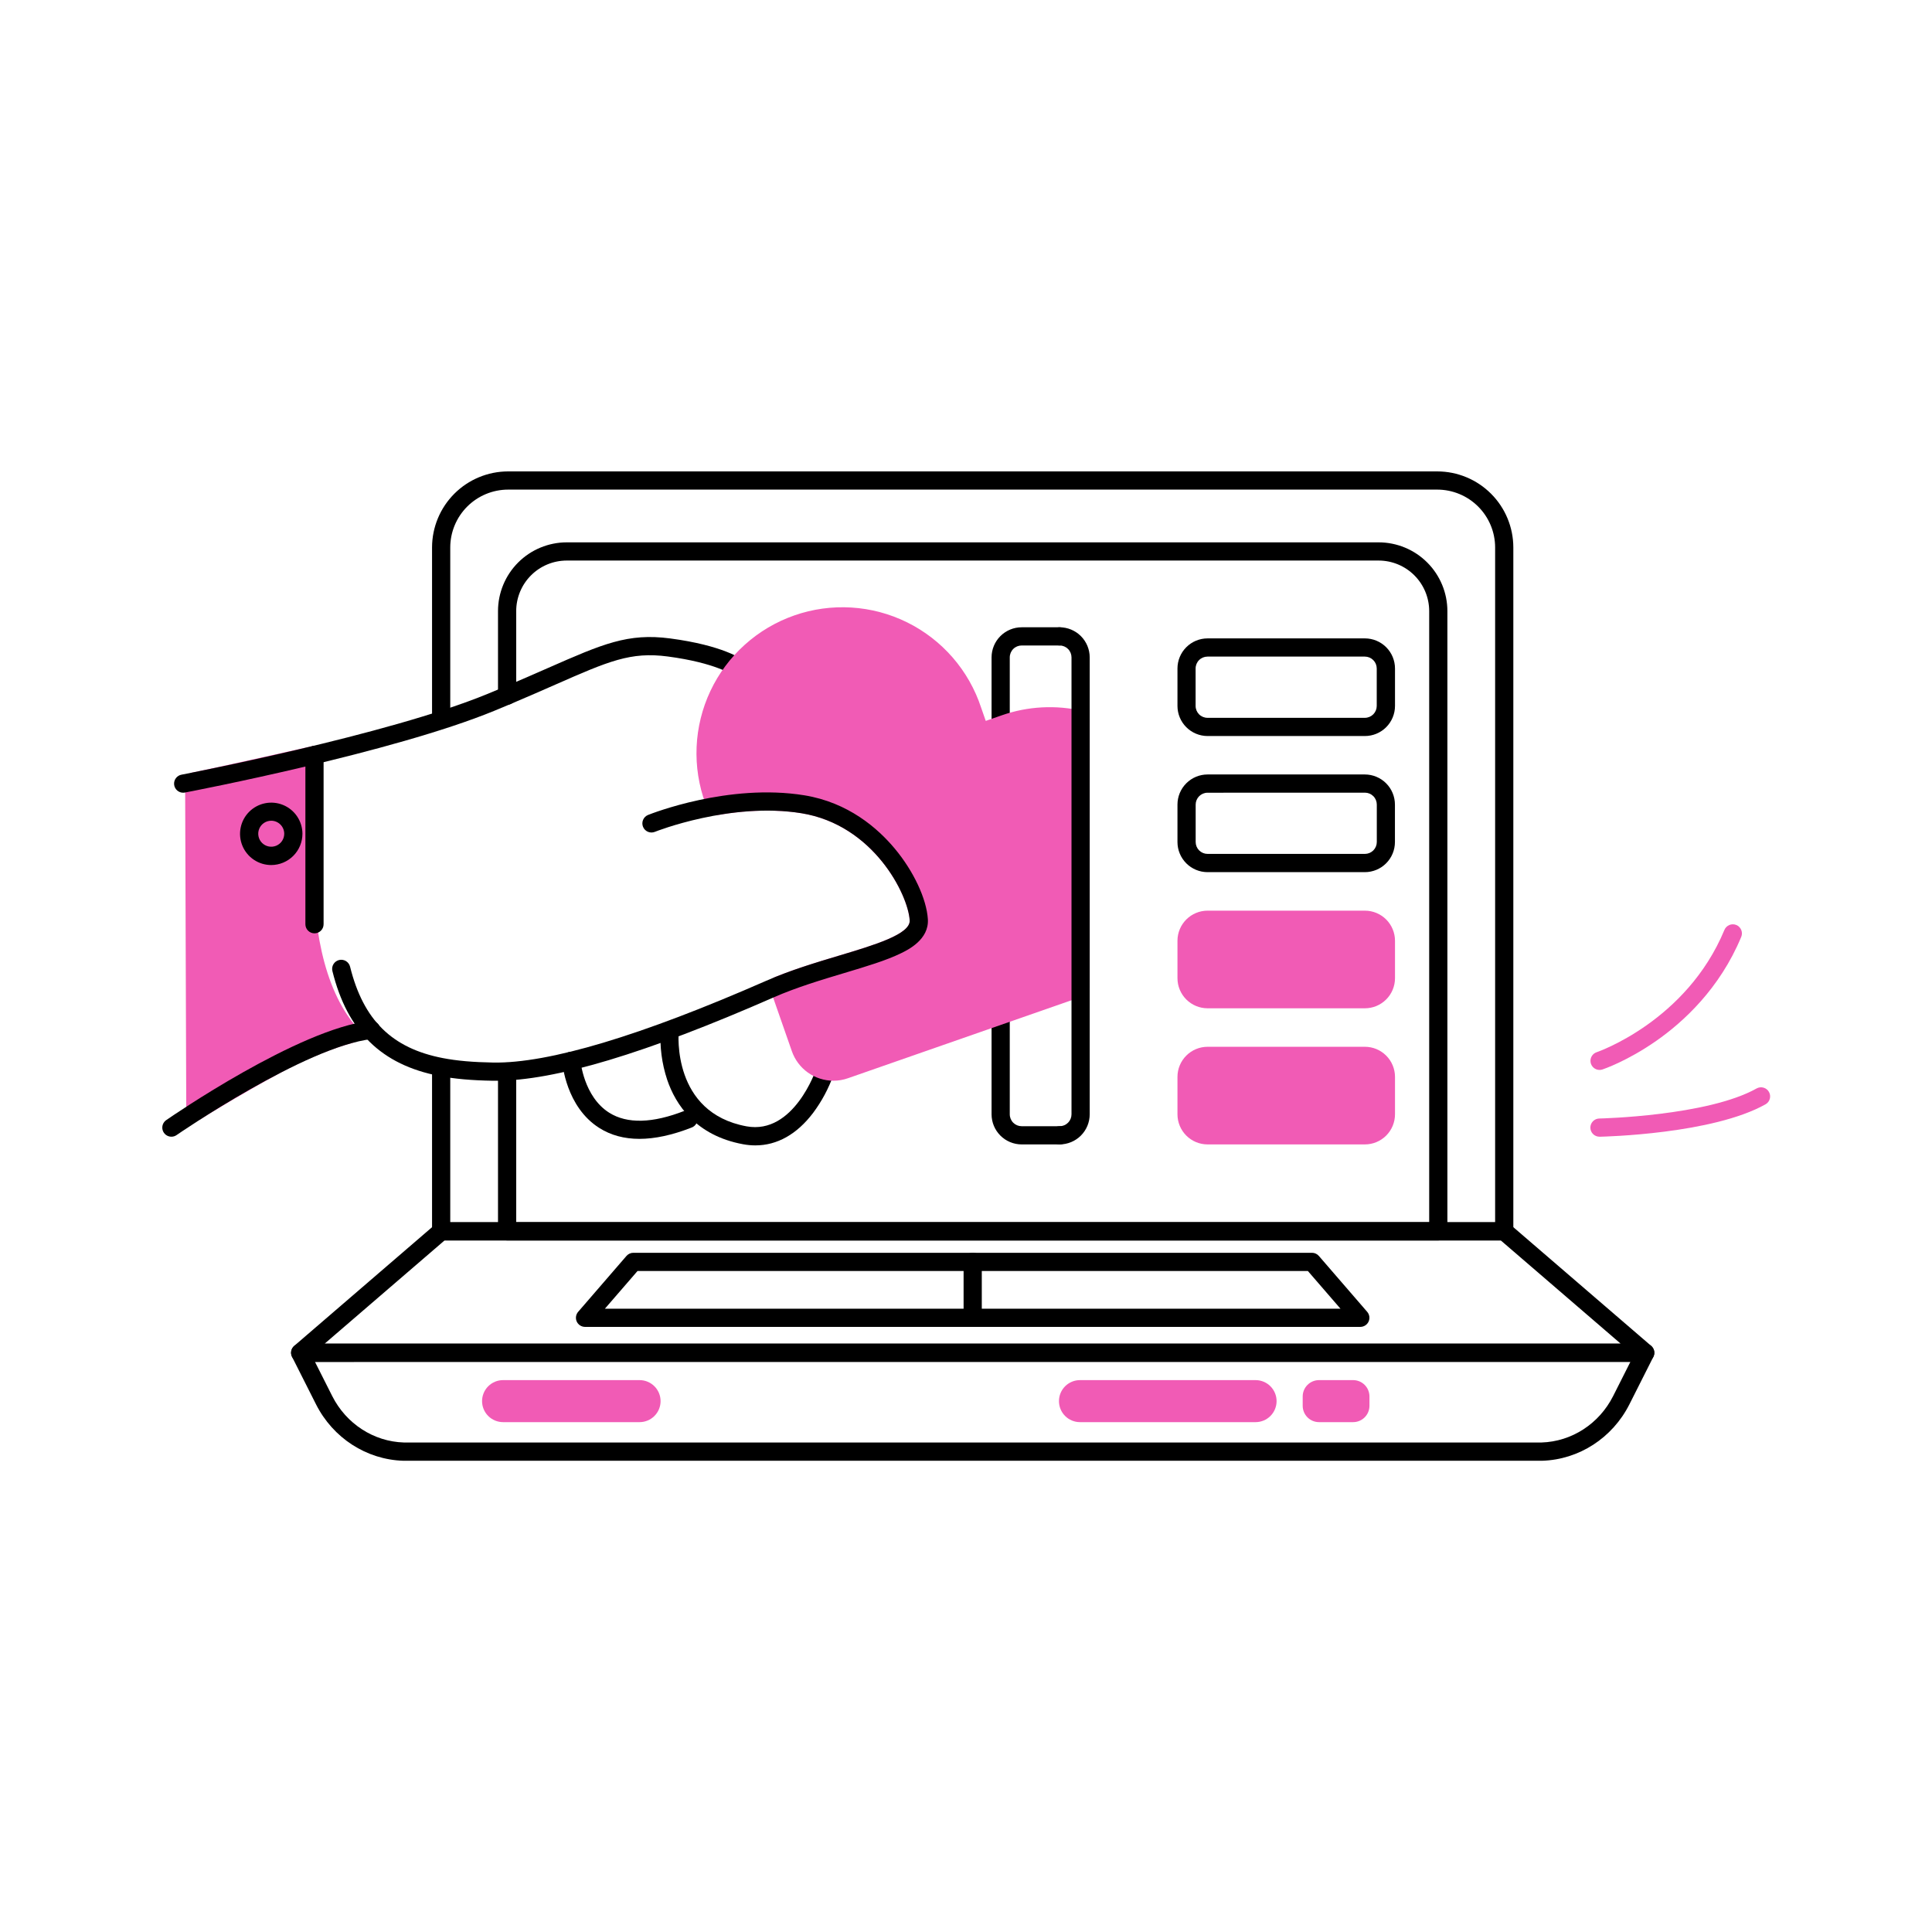 <svg width="3000" height="3000" viewBox="0 0 3000 3000" fill="none" xmlns="http://www.w3.org/2000/svg">
<path d="M2335.76 1926.18H685.019C681.272 1926.18 677.677 1924.69 675.027 1922.04C672.377 1919.39 670.889 1915.79 670.889 1912.05V1664.06C670.889 1660.31 672.377 1656.71 675.027 1654.06C677.677 1651.41 681.272 1649.92 685.019 1649.92C688.767 1649.92 692.361 1651.41 695.011 1654.06C697.661 1656.71 699.15 1660.31 699.15 1664.06V1897.92H2321.63V850.092C2321.61 826.277 2312.14 803.444 2295.3 786.603C2278.46 769.761 2255.63 760.288 2231.82 760.261H788.98C765.164 760.288 742.331 769.761 725.49 786.601C708.649 803.442 699.177 826.275 699.15 850.092V1114.54C699.15 1118.28 697.661 1121.88 695.011 1124.53C692.361 1127.18 688.767 1128.67 685.019 1128.67C681.272 1128.67 677.677 1127.18 675.027 1124.53C672.377 1121.88 670.889 1118.28 670.889 1114.54V850.092C670.921 818.782 683.373 788.763 705.512 766.624C727.652 744.484 757.67 732.032 788.98 732H2231.82C2263.12 732.037 2293.14 744.492 2315.27 766.631C2337.41 788.77 2349.86 818.785 2349.89 850.092V1912.05C2349.89 1913.9 2349.52 1915.74 2348.81 1917.45C2348.1 1919.17 2347.06 1920.73 2345.75 1922.04C2344.44 1923.35 2342.88 1924.39 2341.16 1925.1C2339.45 1925.81 2337.61 1926.18 2335.76 1926.18Z" fill="black"/>
<path d="M2233.37 1926.18H787.427C783.68 1926.18 780.086 1924.69 777.436 1922.04C774.786 1919.39 773.297 1915.79 773.297 1912.05V1664.06C773.297 1660.31 774.786 1656.71 777.436 1654.06C780.086 1651.41 783.68 1649.92 787.427 1649.92C791.175 1649.92 794.769 1651.41 797.419 1654.06C800.069 1656.71 801.558 1660.31 801.558 1664.06V1897.92H2219.24V948.865C2219.22 928.068 2210.94 908.13 2196.24 893.425C2181.53 878.719 2161.59 870.446 2140.8 870.419H880.003C859.205 870.441 839.264 878.712 824.558 893.419C809.851 908.126 801.579 928.066 801.558 948.865V1080.22C801.558 1083.97 800.069 1087.56 797.419 1090.21C794.769 1092.86 791.175 1094.35 787.427 1094.35C783.68 1094.35 780.086 1092.86 777.436 1090.21C774.786 1087.56 773.297 1083.97 773.297 1080.22V948.865C773.329 920.574 784.581 893.452 804.586 873.447C824.59 853.443 851.713 842.19 880.003 842.158H2140.8C2169.09 842.19 2196.21 853.443 2216.21 873.447C2236.22 893.452 2247.47 920.574 2247.5 948.865V1912.05C2247.5 1915.79 2246.01 1919.39 2243.36 1922.04C2240.71 1924.69 2237.12 1926.18 2233.37 1926.18Z" fill="black"/>
<path d="M2119.34 1142.9H1874.98C1862.61 1142.85 1850.77 1137.92 1842.03 1129.16C1833.3 1120.41 1828.38 1108.55 1828.37 1096.18V1038.01C1828.38 1025.62 1833.31 1013.75 1842.07 1004.99C1850.82 996.237 1862.7 991.311 1875.08 991.295H2119.44C2131.82 991.311 2143.69 996.237 2152.45 1004.99C2161.21 1013.75 2166.13 1025.62 2166.15 1038.01V1096.18C2166.13 1108.59 2161.19 1120.47 2152.41 1129.23C2143.64 1137.99 2131.74 1142.91 2119.34 1142.9ZM1874.98 1019.56C1870.09 1019.56 1865.4 1021.51 1861.94 1024.97C1858.48 1028.43 1856.53 1033.11 1856.53 1038.01V1096.18C1856.53 1101.08 1858.48 1105.77 1861.94 1109.23C1865.4 1112.68 1870.09 1114.63 1874.98 1114.63H2119.34C2124.23 1114.63 2128.92 1112.68 2132.38 1109.23C2135.84 1105.77 2137.78 1101.08 2137.79 1096.18V1038.01C2137.78 1033.11 2135.84 1028.43 2132.38 1024.97C2128.92 1021.51 2124.23 1019.56 2119.34 1019.56H1874.98Z" fill="black"/>
<path d="M2119.34 1354.27H1874.98C1862.61 1354.23 1850.77 1349.29 1842.03 1340.54C1833.3 1331.78 1828.38 1319.92 1828.37 1307.56V1249.3C1828.38 1236.92 1833.31 1225.04 1842.07 1216.29C1850.82 1207.53 1862.7 1202.6 1875.08 1202.59H2119.44C2131.8 1202.63 2143.65 1207.57 2152.38 1216.32C2161.12 1225.08 2166.03 1236.93 2166.05 1249.3V1307.48C2166.05 1319.88 2161.14 1331.77 2152.38 1340.54C2143.62 1349.32 2131.73 1354.25 2119.34 1354.27ZM1874.98 1230.93C1870.12 1230.96 1865.47 1232.91 1862.03 1236.35C1858.6 1239.79 1856.65 1244.44 1856.63 1249.3V1307.48C1856.63 1312.37 1858.58 1317.06 1862.04 1320.52C1865.5 1323.98 1870.19 1325.92 1875.08 1325.93H2119.44C2124.33 1325.92 2129.02 1323.98 2132.48 1320.52C2135.94 1317.06 2137.88 1312.37 2137.89 1307.48V1249.3C2137.88 1244.41 2135.94 1239.72 2132.48 1236.26C2129.02 1232.8 2124.33 1230.85 2119.44 1230.85L1874.98 1230.93Z" fill="black"/>
<path d="M2119.34 1428.2H1874.98C1856.99 1428.2 1842.4 1442.78 1842.4 1460.78V1518.96C1842.4 1536.95 1856.99 1551.54 1874.98 1551.54H2119.34C2137.33 1551.54 2151.92 1536.95 2151.92 1518.96V1460.78C2151.92 1442.78 2137.33 1428.2 2119.34 1428.2Z" fill="#F15BB5"/>
<path d="M2119.34 1565.67H1874.98C1862.61 1565.62 1850.77 1560.69 1842.03 1551.93C1833.3 1543.18 1828.38 1531.32 1828.37 1518.96V1460.78C1828.38 1448.39 1833.31 1436.52 1842.07 1427.77C1850.82 1419.01 1862.7 1414.08 1875.08 1414.07H2119.44C2131.82 1414.08 2143.69 1419.01 2152.45 1427.77C2161.21 1436.52 2166.13 1448.39 2166.15 1460.78V1518.96C2166.13 1531.36 2161.19 1543.24 2152.41 1552C2143.64 1560.76 2131.74 1565.68 2119.34 1565.67ZM1874.98 1442.33C1870.09 1442.33 1865.4 1444.28 1861.94 1447.74C1858.48 1451.2 1856.53 1455.89 1856.53 1460.78V1518.96C1856.53 1523.85 1858.48 1528.54 1861.94 1532C1865.4 1535.46 1870.09 1537.4 1874.98 1537.41H2119.34C2124.23 1537.4 2128.92 1535.46 2132.38 1532C2135.84 1528.54 2137.78 1523.85 2137.79 1518.96V1460.78C2137.78 1455.89 2135.84 1451.2 2132.38 1447.74C2128.92 1444.28 2124.23 1442.33 2119.34 1442.33H1874.98Z" fill="#F15BB5"/>
<path d="M2119.34 1639.57H1874.98C1856.99 1639.57 1842.4 1654.16 1842.4 1672.15V1730.33C1842.4 1748.32 1856.99 1762.91 1874.98 1762.91H2119.34C2137.33 1762.91 2151.92 1748.32 2151.92 1730.33V1672.15C2151.92 1654.16 2137.33 1639.57 2119.34 1639.57Z" fill="#F15BB5"/>
<path d="M2119.34 1777.04H1874.98C1862.61 1777 1850.77 1772.06 1842.03 1763.3C1833.3 1754.55 1828.38 1742.69 1828.37 1730.33V1672.15C1828.38 1659.77 1833.31 1647.89 1842.07 1639.14C1850.82 1630.38 1862.7 1625.45 1875.08 1625.44H2119.44C2131.82 1625.45 2143.69 1630.38 2152.45 1639.14C2161.21 1647.89 2166.13 1659.77 2166.15 1672.15V1730.33C2166.13 1742.73 2161.19 1754.62 2152.41 1763.38C2143.64 1772.13 2131.74 1777.05 2119.34 1777.04ZM1874.98 1653.7C1870.09 1653.7 1865.4 1655.65 1861.94 1659.11C1858.48 1662.57 1856.53 1667.26 1856.53 1672.15V1730.33C1856.53 1735.22 1858.48 1739.91 1861.94 1743.37C1865.4 1746.83 1870.09 1748.77 1874.98 1748.78H2119.34C2124.23 1748.77 2128.92 1746.83 2132.38 1743.37C2135.84 1739.91 2137.78 1735.22 2137.79 1730.33V1672.15C2137.78 1667.26 2135.84 1662.57 2132.38 1659.11C2128.92 1655.65 2124.23 1653.7 2119.34 1653.7H1874.98Z" fill="#F15BB5"/>
<path d="M1645.38 1777.04H1586.41C1574.03 1777.02 1562.16 1772.1 1553.4 1763.34C1544.64 1754.58 1539.72 1742.71 1539.7 1730.33V1020.75C1539.72 1008.37 1544.64 996.493 1553.4 987.736C1562.16 978.98 1574.03 974.053 1586.41 974.037H1645.38C1649.13 974.037 1652.72 975.526 1655.37 978.176C1658.02 980.826 1659.51 984.42 1659.51 988.168C1659.51 991.915 1658.02 995.509 1655.37 998.159C1652.72 1000.81 1649.13 1002.3 1645.38 1002.3H1586.41C1581.52 1002.3 1576.83 1004.25 1573.37 1007.71C1569.91 1011.17 1567.97 1015.86 1567.96 1020.75V1730.33C1567.97 1735.22 1569.91 1739.91 1573.37 1743.37C1576.83 1746.83 1581.52 1748.77 1586.41 1748.78H1645.38C1649.13 1748.78 1652.72 1750.27 1655.37 1752.92C1658.02 1755.57 1659.51 1759.16 1659.51 1762.91C1659.51 1766.66 1658.02 1770.25 1655.37 1772.9C1652.72 1775.55 1649.13 1777.04 1645.38 1777.04Z" fill="black"/>
<path d="M2554.68 2114.68H466.095C463.209 2114.68 460.393 2113.8 458.024 2112.15C455.656 2110.5 453.849 2108.17 452.847 2105.46C451.844 2102.75 451.694 2099.81 452.417 2097.01C453.14 2094.22 454.701 2091.71 456.89 2089.83L675.814 1901.33C678.376 1899.13 681.641 1897.92 685.019 1897.92H2335.76C2339.14 1897.91 2342.41 1899.12 2344.98 1901.33L2563.91 2089.83C2566.1 2091.71 2567.66 2094.22 2568.38 2097.02C2569.1 2099.81 2568.95 2102.76 2567.94 2105.47C2566.94 2108.18 2565.13 2110.51 2562.76 2112.16C2560.39 2113.8 2557.57 2114.69 2554.68 2114.68ZM504.127 2086.42H2516.57L2330.47 1926.18H690.267L504.127 2086.42Z" fill="black"/>
<path d="M2389.55 2268.26H631.3C629.625 2268.26 627.929 2268.26 626.253 2268.26C569.024 2266.5 517.084 2232.93 490.7 2180.61L453.537 2106.97C452.451 2104.82 451.936 2102.42 452.038 2100.01C452.141 2097.6 452.859 2095.26 454.124 2093.2C455.388 2091.15 457.158 2089.45 459.264 2088.28C461.369 2087.1 463.741 2086.48 466.154 2086.48H2554.68C2557.09 2086.48 2559.46 2087.1 2561.57 2088.28C2563.67 2089.45 2565.44 2091.15 2566.71 2093.2C2567.97 2095.26 2568.69 2097.6 2568.79 2100.01C2568.9 2102.42 2568.38 2104.82 2567.29 2106.97L2530.15 2180.61C2503.75 2232.93 2451.81 2266.5 2394.6 2268.26C2392.9 2268.24 2391.23 2268.26 2389.55 2268.26ZM489.086 2114.68L515.873 2167.79C537.594 2210.85 580.188 2238.45 627.041 2239.9H631.239H2389.49C2390.88 2239.9 2392.3 2239.9 2393.69 2239.9C2440.54 2238.47 2483.16 2210.85 2504.88 2167.79L2531.69 2114.64L489.086 2114.68Z" fill="black"/>
<path d="M2112.35 2060.38H908.444C905.735 2060.38 903.082 2059.61 900.802 2058.14C898.522 2056.68 896.71 2054.59 895.583 2052.13C894.455 2049.67 894.06 2046.93 894.443 2044.25C894.826 2041.57 895.973 2039.05 897.745 2037L972.799 1950.2C974.125 1948.67 975.764 1947.44 977.607 1946.6C979.449 1945.75 981.452 1945.32 983.478 1945.32H2037.22C2039.25 1945.31 2041.25 1945.75 2043.1 1946.59C2044.95 1947.44 2046.59 1948.67 2047.92 1950.2L2122.97 2037C2124.74 2039.05 2125.89 2041.57 2126.27 2044.25C2126.66 2046.93 2126.26 2049.67 2125.13 2052.13C2124 2054.59 2122.19 2056.68 2119.91 2058.14C2117.63 2059.61 2114.98 2060.38 2112.27 2060.38H2112.35ZM939.309 2032.12H2081.47L2030.84 1973.58H989.957L939.309 2032.12Z" fill="black"/>
<path d="M1510.39 2052.22C1506.64 2052.22 1503.04 2050.73 1500.39 2048.08C1497.74 2045.43 1496.26 2041.84 1496.26 2038.09V1959.36C1496.26 1955.62 1497.74 1952.02 1500.39 1949.37C1503.04 1946.72 1506.64 1945.23 1510.39 1945.23C1514.13 1945.23 1517.73 1946.72 1520.38 1949.37C1523.03 1952.02 1524.52 1955.62 1524.52 1959.36V2038.09C1524.52 2041.84 1523.03 2045.43 1520.38 2048.08C1517.73 2050.73 1514.13 2052.22 1510.39 2052.22Z" fill="black"/>
<path d="M993.106 2157.17H781.087C770.874 2157.17 762.596 2165.45 762.596 2175.66C762.596 2185.88 770.874 2194.16 781.087 2194.16H993.106C1003.32 2194.16 1011.6 2185.88 1011.6 2175.66C1011.6 2165.45 1003.32 2157.17 993.106 2157.17Z" fill="#F15BB5"/>
<path d="M993.126 2208.29H781.166C772.515 2208.29 764.217 2204.85 758.1 2198.73C751.982 2192.61 748.545 2184.32 748.545 2175.66C748.545 2167.01 751.982 2158.72 758.1 2152.6C764.217 2146.48 772.515 2143.04 781.166 2143.04H993.126C1001.78 2143.04 1010.07 2146.48 1016.19 2152.6C1022.31 2158.72 1025.75 2167.01 1025.75 2175.66C1025.75 2184.32 1022.31 2192.61 1016.19 2198.73C1010.07 2204.85 1001.78 2208.29 993.126 2208.29ZM781.166 2171.3C780.01 2171.3 778.901 2171.76 778.083 2172.58C777.266 2173.4 776.806 2174.51 776.806 2175.66C776.806 2176.82 777.266 2177.93 778.083 2178.75C778.901 2179.57 780.01 2180.02 781.166 2180.02H993.126C994.282 2180.02 995.391 2179.57 996.209 2178.75C997.027 2177.93 997.486 2176.82 997.486 2175.66C997.486 2174.51 997.027 2173.4 996.209 2172.58C995.391 2171.76 994.282 2171.3 993.126 2171.3H781.166Z" fill="#F15BB5"/>
<path d="M1949.59 2157.17H1676.9C1666.69 2157.17 1658.41 2165.45 1658.41 2175.66C1658.41 2185.88 1666.69 2194.16 1676.9 2194.16H1949.59C1959.8 2194.16 1968.08 2185.88 1968.08 2175.66C1968.08 2165.45 1959.8 2157.17 1949.59 2157.17Z" fill="#F15BB5"/>
<path d="M1949.59 2208.29H1676.97C1668.32 2208.29 1660.02 2204.85 1653.9 2198.73C1647.78 2192.61 1644.35 2184.32 1644.35 2175.66C1644.35 2167.01 1647.78 2158.72 1653.9 2152.6C1660.02 2146.48 1668.32 2143.04 1676.97 2143.04H1949.65C1958.3 2143.04 1966.6 2146.48 1972.72 2152.6C1978.83 2158.72 1982.27 2167.01 1982.27 2175.66C1982.27 2184.32 1978.83 2192.61 1972.72 2198.73C1966.6 2204.85 1958.3 2208.29 1949.65 2208.29H1949.59ZM1676.97 2171.3C1675.81 2171.3 1674.7 2171.76 1673.89 2172.58C1673.07 2173.4 1672.61 2174.51 1672.61 2175.66C1672.61 2176.82 1673.07 2177.93 1673.89 2178.75C1674.7 2179.57 1675.81 2180.02 1676.97 2180.02H1949.65C1950.81 2180.02 1951.91 2179.57 1952.73 2178.75C1953.55 2177.93 1954.01 2176.82 1954.01 2175.66C1954.01 2174.51 1953.55 2173.4 1952.73 2172.58C1951.91 2171.76 1950.81 2171.3 1949.65 2171.3H1676.97Z" fill="#F15BB5"/>
<path d="M2101.17 2157.17H2048.14C2041.96 2157.17 2036.95 2162.18 2036.95 2168.36V2182.97C2036.95 2189.15 2041.96 2194.16 2048.14 2194.16H2101.17C2107.34 2194.16 2112.35 2189.15 2112.35 2182.97V2168.36C2112.35 2162.18 2107.34 2157.17 2101.17 2157.17Z" fill="#F15BB5"/>
<path d="M2101.16 2208.29H2048.13C2041.42 2208.28 2034.99 2205.6 2030.25 2200.86C2025.5 2196.11 2022.83 2189.68 2022.82 2182.97V2168.36C2022.83 2161.65 2025.5 2155.21 2030.25 2150.47C2034.99 2145.72 2041.42 2143.05 2048.13 2143.04H2101.16C2107.87 2143.05 2114.31 2145.72 2119.05 2150.47C2123.8 2155.21 2126.47 2161.65 2126.48 2168.36V2182.97C2126.47 2189.68 2123.8 2196.11 2119.05 2200.86C2114.31 2205.6 2107.87 2208.28 2101.16 2208.29ZM2051.08 2180.02H2098.22V2171.3H2051.08V2180.02Z" fill="#F15BB5"/>
<path d="M303.372 1726.35C322.529 1714.08 377.255 1681.35 428.711 1653.48C494.68 1617.75 544.198 1605.65 544.198 1605.65C426.975 1472.99 488.342 1172.41 488.342 1172.41C488.342 1172.41 333.268 1207.17 301.596 1213.49L303.372 1726.35Z" fill="#F15BB5"/>
<path d="M303.372 1740.48C301.516 1740.48 299.679 1740.12 297.964 1739.41C296.25 1738.7 294.692 1737.65 293.38 1736.34C292.068 1735.03 291.027 1733.47 290.317 1731.76C289.607 1730.04 289.241 1728.21 289.241 1726.35L287.465 1213.51C287.453 1210.23 288.58 1207.06 290.653 1204.52C292.726 1201.98 295.617 1200.24 298.83 1199.6C329.978 1193.38 483.699 1158.93 485.253 1158.58C487.555 1158.07 489.949 1158.13 492.217 1158.78C494.485 1159.43 496.556 1160.63 498.24 1162.28C499.923 1163.94 501.167 1165.98 501.857 1168.24C502.547 1170.49 502.661 1172.89 502.19 1175.2C501.584 1178.12 443.649 1470.45 554.796 1596.27C556.404 1598.09 557.515 1600.3 558.02 1602.68C558.525 1605.06 558.407 1607.53 557.679 1609.85C556.95 1612.17 555.635 1614.26 553.86 1615.92C552.085 1617.59 549.912 1618.76 547.549 1619.34C547.085 1619.46 498.798 1631.45 435.453 1665.77C382.584 1694.4 328.302 1727.02 311.003 1738.1C308.741 1739.61 306.092 1740.44 303.372 1740.48ZM315.767 1225.08L317.422 1701.14C344.31 1684.85 384.906 1661.23 421.988 1641.14C453.382 1623.98 486.216 1609.6 520.115 1598.17C478.147 1539.93 457.335 1452.98 458.183 1339.25C458.683 1289.51 462.873 1239.88 470.719 1190.76C432.304 1199.42 351.214 1217.49 315.767 1225.08Z" fill="#F15BB5"/>
<path d="M284.737 1230.93C281.169 1231.01 277.704 1229.73 275.039 1227.36C272.373 1224.99 270.703 1221.69 270.366 1218.14C270.029 1214.59 271.048 1211.04 273.22 1208.21C275.391 1205.37 278.554 1203.47 282.073 1202.87C285.262 1202.27 602.091 1141.3 757.204 1077.43C765.79 1073.91 774.026 1070.48 781.913 1067.14C808.256 1056.02 830.946 1046.04 850.951 1037.24C936.158 999.796 975.058 982.738 1040.58 991.358C1122.68 1002.22 1151.99 1023.43 1155.08 1025.82C1156.58 1026.94 1157.85 1028.35 1158.8 1029.97C1159.75 1031.59 1160.37 1033.38 1160.62 1035.24C1160.87 1037.1 1160.75 1038.99 1160.26 1040.8C1159.78 1042.61 1158.93 1044.31 1157.78 1045.79C1156.63 1047.28 1155.2 1048.51 1153.56 1049.44C1151.93 1050.36 1150.13 1050.95 1148.26 1051.17C1146.4 1051.38 1144.51 1051.23 1142.71 1050.71C1140.91 1050.19 1139.22 1049.32 1137.76 1048.14C1137.64 1048.14 1111.36 1029.23 1036.83 1019.38C979.136 1011.75 944.919 1026.79 862.255 1063.12C842.17 1071.96 819.379 1081.98 792.834 1093.18C784.853 1096.53 776.543 1100 767.903 1103.58C610.145 1168.52 300.442 1228.13 287.321 1230.63C286.47 1230.81 285.606 1230.91 284.737 1230.93Z" fill="black"/>
<path d="M1172.97 1778.55C1166.64 1778.55 1160.33 1777.97 1154.11 1776.82C1080.05 1763.25 1049.02 1714.89 1036.02 1676.71C1027.62 1651.37 1024.19 1624.63 1025.93 1597.99C1026.55 1594.5 1028.46 1591.38 1031.27 1589.24C1034.09 1587.1 1037.6 1586.09 1041.12 1586.41C1044.64 1586.73 1047.92 1588.36 1050.3 1590.98C1052.67 1593.6 1053.98 1597.01 1053.97 1600.55C1053.48 1605.74 1043.47 1727.73 1159.2 1748.96C1232.66 1762.41 1267.02 1661.07 1267.36 1660.14C1268.55 1656.61 1271.09 1653.69 1274.43 1652.02C1277.76 1650.36 1281.62 1650.07 1285.16 1651.24C1288.7 1652.4 1291.64 1654.92 1293.33 1658.24C1295.03 1661.56 1295.34 1665.41 1294.21 1668.96C1286.68 1690.21 1275.98 1710.19 1262.49 1728.25C1237.28 1761.42 1206.62 1778.55 1172.97 1778.55Z" fill="black"/>
<path d="M1560.04 1124.14L1522.01 1137.41L1510.14 1103.43C1491.39 1050.44 1452.41 1007.03 1401.73 982.704C1351.04 958.383 1292.79 955.131 1239.71 973.661C1186.64 992.191 1143.07 1030.99 1118.53 1081.57C1094 1132.16 1090.51 1190.4 1108.81 1243.55L1111.66 1251.62C1151.83 1244.74 1199.69 1241.15 1246.65 1248.76C1361.45 1267.39 1423.5 1377.95 1426.61 1428.15C1429.58 1476.24 1310.92 1488.71 1208.9 1530.12L1242.95 1627.68C1247.69 1641.24 1257.62 1652.37 1270.56 1658.61C1283.5 1664.85 1298.39 1665.7 1311.95 1660.97L1662.15 1538.7L1677.95 1533.19V1117.68C1638.84 1108.6 1597.94 1110.84 1560.04 1124.14Z" fill="#F15BB5"/>
<path d="M1294.04 1678.17C1279.88 1678.13 1266.08 1673.7 1254.54 1665.5C1243 1657.29 1234.29 1645.71 1229.61 1632.34L1195.55 1534.82C1194.36 1531.39 1194.53 1527.63 1196.03 1524.32C1197.54 1521.01 1200.26 1518.41 1203.63 1517.06C1236.84 1503.61 1272.1 1493.06 1303.23 1483.73C1357.63 1467.44 1413.87 1450.6 1412.54 1429.06C1410.08 1389.09 1356.44 1280.91 1244.43 1262.75C1205.61 1256.47 1161.66 1257.42 1114.1 1265.59C1110.8 1266.16 1107.41 1265.54 1104.53 1263.84C1101.64 1262.14 1099.46 1259.47 1098.36 1256.31L1095.51 1248.13C1085.08 1219.89 1080.38 1189.85 1081.69 1159.77C1083 1129.69 1090.28 1100.17 1103.12 1072.93C1115.97 1045.7 1134.1 1021.3 1156.48 1001.15C1178.86 981.006 1205.02 965.519 1233.45 955.597C1261.87 945.674 1291.99 941.514 1322.05 943.36C1352.1 945.206 1381.48 953.02 1408.48 966.347C1435.48 979.674 1459.55 998.246 1479.3 1020.98C1499.04 1043.71 1514.05 1070.15 1523.47 1098.75L1530.67 1119.4L1555.36 1110.78C1595.79 1096.64 1639.4 1094.27 1681.12 1103.96C1684.23 1104.68 1687.01 1106.43 1689 1108.93C1690.98 1111.43 1692.06 1114.53 1692.06 1117.73V1533.19C1692.06 1536.12 1691.15 1538.98 1689.45 1541.37C1687.75 1543.76 1685.35 1545.57 1682.58 1546.53L1666.87 1552.1L1316.61 1674.31C1309.36 1676.85 1301.73 1678.15 1294.04 1678.17ZM1226.8 1538.35L1256.38 1623.02C1259.88 1633.04 1267.22 1641.27 1276.79 1645.88C1286.35 1650.5 1297.36 1651.13 1307.39 1647.62L1663.9 1523.15V1129.23C1630.71 1123.48 1596.59 1126.3 1564.79 1137.43L1526.78 1150.69C1525.02 1151.3 1523.17 1151.57 1521.31 1151.46C1519.46 1151.36 1517.65 1150.89 1515.97 1150.08C1514.3 1149.28 1512.81 1148.15 1511.57 1146.76C1510.33 1145.38 1509.38 1143.76 1508.77 1142.01L1496.8 1108C1479.55 1058.56 1443.47 1017.95 1396.41 995.007C1349.34 972.064 1295.12 968.652 1245.56 985.514C1195.99 1002.38 1155.1 1038.15 1131.79 1085.03C1108.48 1131.91 1104.65 1186.1 1121.13 1235.8C1167.35 1228.89 1210.29 1228.55 1248.91 1234.81C1317.16 1245.89 1362.96 1285.92 1389.37 1317.57C1418.58 1352.62 1438.76 1395.7 1440.78 1427.33C1442.8 1458.96 1409.92 1474.87 1399.14 1480.16C1376.37 1491.34 1344.79 1500.81 1311.36 1510.8C1284.72 1518.77 1255.06 1527.64 1226.8 1538.35Z" fill="#F15BB5"/>
<path d="M770.186 1678.19H765.462C732.255 1677.64 705.851 1675.28 682.354 1670.76C592.221 1653.4 539.413 1601.64 516.158 1507.85C515.256 1504.21 515.836 1500.37 517.77 1497.16C519.705 1493.95 522.835 1491.64 526.473 1490.73C530.111 1489.83 533.958 1490.41 537.169 1492.35C540.379 1494.28 542.689 1497.41 543.591 1501.05C564.161 1584 608.592 1627.78 687.683 1643C709.545 1647.22 734.395 1649.4 765.926 1649.93C851.962 1651.32 994.56 1608.6 1189.84 1522.93C1227.13 1506.56 1267.58 1494.45 1303.27 1483.77C1357.68 1467.48 1413.92 1450.64 1412.58 1429.1C1410.12 1389.13 1356.48 1280.95 1244.47 1262.79C1134.98 1245 1018.04 1291.13 1016.87 1291.69C1013.39 1293.09 1009.49 1293.05 1006.04 1291.58C1002.6 1290.1 999.873 1287.32 998.476 1283.84C997.078 1280.36 997.121 1276.47 998.593 1273.02C1000.07 1269.57 1002.85 1266.85 1006.33 1265.45C1011.4 1263.43 1131.49 1215.91 1248.91 1234.93C1317.16 1246.01 1362.96 1286.04 1389.37 1317.69C1418.58 1352.62 1438.77 1395.7 1440.78 1427.33C1442.8 1458.96 1409.92 1474.87 1399.14 1480.16C1376.37 1491.34 1344.8 1500.79 1311.37 1510.8C1276.45 1521.26 1236.86 1533.11 1201.19 1548.77C1002.74 1635.79 861.732 1678.19 770.186 1678.19Z" fill="black"/>
<path d="M266.146 1765.07C263.135 1765.07 260.201 1764.11 257.773 1762.33C255.345 1760.55 253.549 1758.04 252.648 1755.17C251.747 1752.29 251.787 1749.21 252.762 1746.36C253.738 1743.51 255.598 1741.05 258.072 1739.33C266.409 1733.56 463.591 1597.76 574.638 1585.25C576.497 1585.01 578.384 1585.14 580.191 1585.64C581.998 1586.14 583.688 1586.99 585.162 1588.14C586.637 1589.3 587.866 1590.74 588.779 1592.38C589.693 1594.01 590.271 1595.81 590.481 1597.68C590.692 1599.54 590.529 1601.42 590.004 1603.22C589.478 1605.02 588.6 1606.7 587.421 1608.15C586.241 1609.61 584.784 1610.82 583.133 1611.71C581.483 1612.59 579.672 1613.14 577.807 1613.33C473.806 1625.03 276.139 1761.19 274.16 1762.57C271.804 1764.19 269.01 1765.07 266.146 1765.07Z" fill="black"/>
<path d="M992.903 1768.42C969.345 1768.42 948.492 1762.81 930.748 1751.6C878.768 1718.88 873.216 1651.18 873.015 1648.31C872.747 1644.56 873.979 1640.86 876.44 1638.02C878.9 1635.18 882.388 1633.44 886.136 1633.17C889.883 1632.9 893.584 1634.13 896.423 1636.59C899.263 1639.05 901.008 1642.54 901.276 1646.29C901.276 1646.88 906.161 1702.81 946.029 1727.86C973.927 1745.35 1013.27 1744.34 1062.97 1724.86C1064.72 1724.03 1066.62 1723.57 1068.56 1723.51C1070.49 1723.44 1072.42 1723.78 1074.22 1724.49C1076.02 1725.21 1077.65 1726.28 1079.02 1727.65C1080.39 1729.02 1081.46 1730.66 1082.16 1732.46C1082.87 1734.26 1083.2 1736.19 1083.14 1738.12C1083.07 1740.06 1082.6 1741.96 1081.77 1743.71C1080.94 1745.45 1079.76 1747.01 1078.3 1748.28C1076.84 1749.56 1075.13 1750.51 1073.29 1751.1C1043.67 1762.63 1016.86 1768.42 992.903 1768.42Z" fill="black"/>
<path d="M421.18 1343.23C411.598 1343.23 402.231 1340.39 394.264 1335.07C386.297 1329.74 380.087 1322.18 376.42 1313.32C372.753 1304.47 371.794 1294.73 373.663 1285.33C375.533 1275.93 380.147 1267.3 386.922 1260.53C393.698 1253.75 402.331 1249.14 411.729 1247.27C421.127 1245.4 430.868 1246.36 439.72 1250.02C448.573 1253.69 456.14 1259.9 461.463 1267.87C466.787 1275.83 469.628 1285.2 469.628 1294.78C469.585 1307.62 464.467 1319.92 455.391 1328.99C446.314 1338.07 434.016 1343.19 421.18 1343.23ZM421.18 1274.42C417.188 1274.42 413.285 1275.6 409.965 1277.82C406.646 1280.04 404.058 1283.19 402.53 1286.88C401.002 1290.57 400.603 1294.62 401.382 1298.54C402.16 1302.46 404.083 1306.05 406.906 1308.88C409.729 1311.7 413.326 1313.62 417.242 1314.4C421.158 1315.18 425.217 1314.78 428.905 1313.25C432.594 1311.72 435.747 1309.14 437.965 1305.82C440.183 1302.5 441.367 1298.59 441.367 1294.6C441.34 1289.26 439.205 1284.14 435.425 1280.36C431.645 1276.58 426.526 1274.44 421.18 1274.42Z" fill="black"/>
<path d="M488.342 1449.27C484.594 1449.27 481 1447.78 478.35 1445.13C475.7 1442.48 474.211 1438.89 474.211 1435.14V1172.41C474.211 1168.66 475.7 1165.07 478.35 1162.42C481 1159.77 484.594 1158.28 488.342 1158.28C492.089 1158.28 495.683 1159.77 498.333 1162.42C500.983 1165.07 502.472 1168.66 502.472 1172.41V1435.14C502.472 1438.89 500.983 1442.48 498.333 1445.13C495.683 1447.78 492.089 1449.27 488.342 1449.27Z" fill="black"/>
<path d="M1645.37 1777.04C1641.63 1777.04 1638.03 1775.55 1635.38 1772.9C1632.73 1770.25 1631.24 1766.66 1631.24 1762.91C1631.24 1759.16 1632.73 1755.57 1635.38 1752.92C1638.03 1750.27 1641.63 1748.78 1645.37 1748.78C1650.27 1748.77 1654.96 1746.83 1658.42 1743.37C1661.87 1739.91 1663.82 1735.22 1663.83 1730.33V1020.75C1663.82 1015.86 1661.87 1011.17 1658.42 1007.71C1654.96 1004.25 1650.27 1002.3 1645.37 1002.3C1641.63 1002.3 1638.03 1000.81 1635.38 998.159C1632.73 995.509 1631.24 991.915 1631.24 988.168C1631.24 984.42 1632.73 980.826 1635.38 978.176C1638.03 975.526 1641.63 974.037 1645.37 974.037C1657.76 974.053 1669.63 978.98 1678.39 987.736C1687.14 996.493 1692.07 1008.37 1692.09 1020.75V1730.33C1692.07 1742.71 1687.14 1754.58 1678.39 1763.34C1669.63 1772.1 1657.76 1777.02 1645.37 1777.04Z" fill="black"/>
<path d="M2483.78 1661.39C2480.43 1661.39 2477.19 1660.19 2474.63 1658.02C2472.08 1655.84 2470.38 1652.83 2469.85 1649.52C2469.31 1646.21 2469.97 1642.82 2471.7 1639.95C2473.44 1637.08 2476.14 1634.92 2479.32 1633.86C2480.71 1633.39 2618.81 1585.81 2677.67 1443.96C2679.11 1440.5 2681.87 1437.75 2685.33 1436.32C2688.79 1434.89 2692.68 1434.89 2696.15 1436.33C2699.61 1437.77 2702.36 1440.52 2703.79 1443.99C2705.22 1447.45 2705.21 1451.34 2703.78 1454.8C2670.33 1535.39 2613.66 1587 2572.02 1616.11C2526.9 1647.66 2489.8 1660.16 2488.24 1660.68C2486.8 1661.15 2485.3 1661.39 2483.78 1661.39Z" fill="#F15BB5"/>
<path d="M2483.78 1765.07C2480.04 1765.11 2476.43 1763.65 2473.75 1761.03C2471.07 1758.41 2469.55 1754.83 2469.51 1751.08C2469.47 1747.33 2470.93 1743.72 2473.55 1741.05C2476.17 1738.37 2479.75 1736.85 2483.5 1736.81C2485.18 1736.81 2651.62 1732.95 2727.88 1690.02C2731.14 1688.28 2734.95 1687.89 2738.49 1688.92C2742.04 1689.96 2745.03 1692.34 2746.84 1695.56C2748.65 1698.78 2749.13 1702.58 2748.17 1706.14C2747.22 1709.71 2744.91 1712.76 2741.73 1714.64C2659.27 1761.07 2491.19 1764.93 2484.07 1765.11L2483.78 1765.07Z" fill="#F15BB5"/>
</svg>
